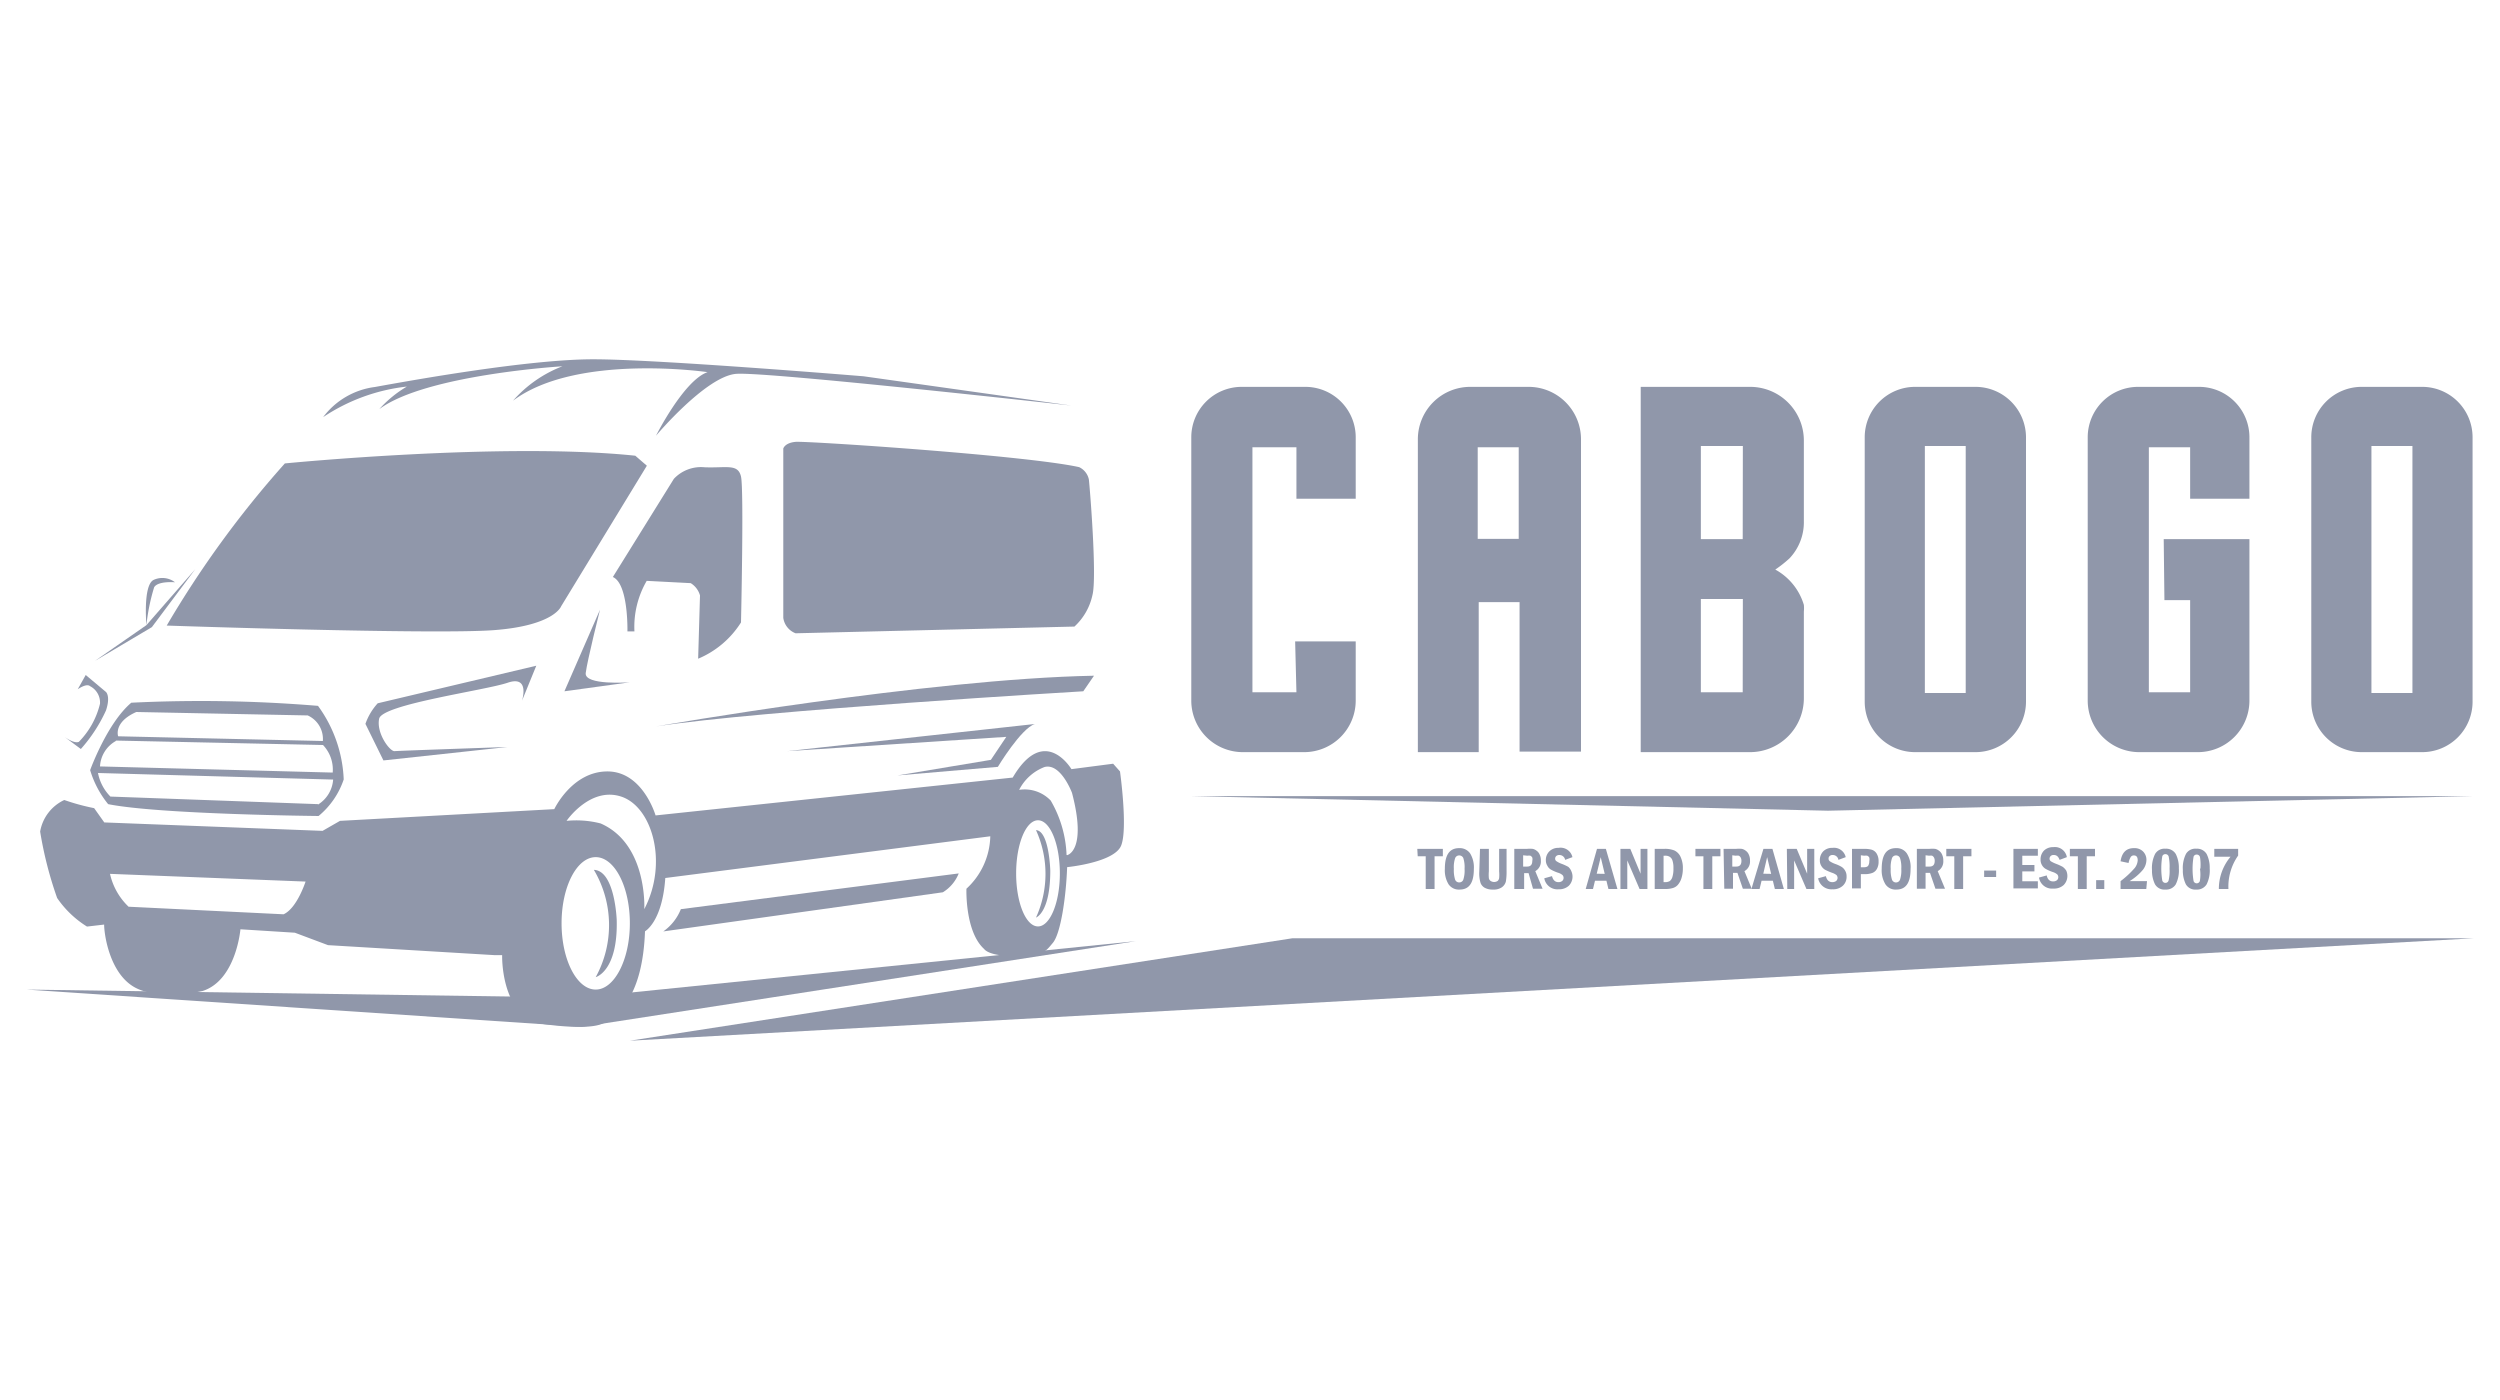 <svg xmlns="http://www.w3.org/2000/svg" id="Capa_1" data-name="Capa 1" viewBox="0 0 175 98"><defs><style>.cls-1{fill:#9097aa;}</style></defs><path class="cls-1" d="M90.66,44.9H94.9v4.15a3.61,3.61,0,0,1-3.61,3.6H87a3.61,3.61,0,0,1-3.61-3.6V30.61a3.53,3.53,0,0,1,3.53-3.53h4.45a3.53,3.53,0,0,1,3.53,3.53v4.3H90.75v-3.6H87.67V48.46h3.08Z"></path><path class="cls-1" d="M151.46,37.74h6V49.05a3.61,3.61,0,0,1-3.61,3.6h-4.1a3.61,3.61,0,0,1-3.61-3.6V30.61a3.53,3.53,0,0,1,3.53-3.53h4.26a3.53,3.53,0,0,1,3.53,3.53v4.3h-4.15v-3.6h-2.89V48.46h2.89l0-6.45-1.8,0Z"></path><path class="cls-1" d="M107,27.08h-4.08a3.67,3.67,0,0,0-3.67,3.67v21.9h4.26V42.15h2.86V52.61l4.3,0V30.75A3.67,3.67,0,0,0,107,27.08Zm-.69,10.64h-2.87V31.31h2.87Z"></path><path class="cls-1" d="M126.27,36.46V30.84a3.76,3.76,0,0,0-3.76-3.76h-7.66V52.65h7.64a3.77,3.77,0,0,0,3.78-3.77V42.81a2.42,2.42,0,0,0,0-.47,4.18,4.18,0,0,0-2-2.47,8.63,8.63,0,0,0,1-.79A3.68,3.68,0,0,0,126.27,36.46Zm-4.28,12h-2.93V41.93H122Zm0-10.72h-2.93V31.22H122Z"></path><path class="cls-1" d="M138.28,27.08h-4.22a3.53,3.53,0,0,0-3.53,3.54v18.5a3.53,3.53,0,0,0,3.53,3.53h4.22a3.54,3.54,0,0,0,3.54-3.53V30.62A3.54,3.54,0,0,0,138.28,27.08Zm-.68,21.43h-2.86V31.22h2.86Z"></path><path class="cls-1" d="M169.54,27.08h-4.21a3.53,3.53,0,0,0-3.54,3.54v18.5a3.53,3.53,0,0,0,3.54,3.53h4.21a3.53,3.53,0,0,0,3.54-3.53V30.62A3.53,3.53,0,0,0,169.54,27.08Zm-.67,21.43H166V31.22h2.87Z"></path><path class="cls-1" d="M99.21,59.42H101v.52h-.58v2.29h-.62V59.94h-.56Z"></path><path class="cls-1" d="M103.17,60.82c0,1-.34,1.45-1,1.45a.87.87,0,0,1-.77-.37,1.87,1.87,0,0,1-.26-1.08c0-1,.34-1.45,1-1.45a.88.88,0,0,1,.77.37A1.87,1.87,0,0,1,103.17,60.82Zm-.65,0a2.09,2.09,0,0,0-.09-.76.31.31,0,0,0-.29-.18.3.3,0,0,0-.28.19,2,2,0,0,0-.09.75,2.17,2.17,0,0,0,.09.76.3.3,0,0,0,.28.19.3.3,0,0,0,.29-.19A2.05,2.05,0,0,0,102.52,60.82Z"></path><path class="cls-1" d="M103.6,59.42h.62V61a2.51,2.51,0,0,0,0,.47.29.29,0,0,0,.13.2.45.45,0,0,0,.48,0,.33.33,0,0,0,.11-.21,2.58,2.58,0,0,0,0-.46V59.42h.52V61a4,4,0,0,1-.05.71.72.72,0,0,1-.28.4,1,1,0,0,1-.62.16,1.15,1.15,0,0,1-.57-.12.66.66,0,0,1-.3-.34,2.34,2.34,0,0,1-.09-.78Z"></path><path class="cls-1" d="M106,59.42h.89a2.24,2.24,0,0,1,.4,0,.67.67,0,0,1,.27.13.62.62,0,0,1,.22.28.91.91,0,0,1,.08.41.77.77,0,0,1-.39.74l.51,1.23h-.67L107,61.12h-.31v1.11H106Zm.62.45v.79h.28c.24,0,.36-.13.36-.4a.46.46,0,0,0,0-.23.32.32,0,0,0-.13-.13.58.58,0,0,0-.21,0Z"></path><path class="cls-1" d="M110.07,60l-.51.19a.41.41,0,0,0-.4-.34.32.32,0,0,0-.22.07.25.25,0,0,0-.08.18.21.21,0,0,0,.1.19,1.73,1.73,0,0,0,.39.19,3.63,3.63,0,0,1,.43.2A.81.81,0,0,1,110,61a.91.91,0,0,1-.18,1,1,1,0,0,1-.72.25.93.93,0,0,1-1-.77l.54-.15q.11.42.45.42a.4.4,0,0,0,.26-.08.27.27,0,0,0,.1-.22.28.28,0,0,0-.07-.19.8.8,0,0,0-.32-.17,3,3,0,0,1-.48-.21.62.62,0,0,1-.26-.27.71.71,0,0,1-.11-.39.84.84,0,0,1,.25-.63.88.88,0,0,1,.64-.24A.85.85,0,0,1,110.07,60Z"></path><path class="cls-1" d="M111.79,59.42h.62l.81,2.81h-.63l-.14-.58h-.8l-.14.58H111Zm.54,1.75L112.05,60l-.28,1.16Z"></path><path class="cls-1" d="M113.43,59.42h.69l.72,1.74V59.42h.48v2.81h-.55l-.86-2v2h-.48Z"></path><path class="cls-1" d="M115.83,59.42h.67a1.77,1.77,0,0,1,.7.11.9.9,0,0,1,.43.43,1.83,1.83,0,0,1,.17.85,2.25,2.25,0,0,1-.1.67,1.31,1.31,0,0,1-.26.47.75.75,0,0,1-.37.22,1.75,1.75,0,0,1-.5.06h-.74Zm.62.48v1.85h.1a.63.63,0,0,0,.34-.08.58.58,0,0,0,.18-.29,1.89,1.89,0,0,0,.07-.6,1.6,1.6,0,0,0-.07-.55.46.46,0,0,0-.2-.26.58.58,0,0,0-.32-.07Z"></path><path class="cls-1" d="M118.68,59.42h1.75v.52h-.57v2.29h-.62V59.94h-.56Z"></path><path class="cls-1" d="M120.65,59.42h.88a2.24,2.24,0,0,1,.4,0,.67.67,0,0,1,.27.13.62.62,0,0,1,.22.28.91.91,0,0,1,.08.41.77.77,0,0,1-.39.74l.51,1.23H122l-.38-1.11h-.31v1.11h-.61Zm.61.45v.79h.28c.24,0,.36-.13.36-.4a.46.46,0,0,0-.05-.23.32.32,0,0,0-.13-.13.58.58,0,0,0-.21,0Z"></path><path class="cls-1" d="M123.44,59.42h.63l.8,2.81h-.63l-.14-.58h-.79l-.14.58h-.57Zm.54,1.75L123.7,60l-.27,1.16Z"></path><path class="cls-1" d="M125.08,59.42h.69l.73,1.74V59.42H127v2.81h-.55l-.86-2v2h-.48Z"></path><path class="cls-1" d="M129.2,60l-.51.19a.4.4,0,0,0-.4-.34.28.28,0,0,0-.21.07.22.22,0,0,0-.08.18.22.22,0,0,0,.09.19,1.73,1.73,0,0,0,.39.19,2.55,2.55,0,0,1,.43.2.72.72,0,0,1,.25.27.74.74,0,0,1,.1.4A.84.84,0,0,1,129,62a1,1,0,0,1-.73.25.94.94,0,0,1-1-.77l.54-.15c.07.28.22.42.46.42a.45.45,0,0,0,.26-.08.3.3,0,0,0,.1-.22.34.34,0,0,0-.07-.19,1,1,0,0,0-.33-.17,4.12,4.12,0,0,1-.48-.21.75.75,0,0,1-.26-.27.71.71,0,0,1-.1-.39.87.87,0,0,1,.24-.63.88.88,0,0,1,.65-.24A.84.84,0,0,1,129.2,60Z"></path><path class="cls-1" d="M129.64,59.42h.81a2.05,2.05,0,0,1,.57.06.62.62,0,0,1,.35.28,1,1,0,0,1,.13.54,1,1,0,0,1-.11.51.63.63,0,0,1-.31.29,1.51,1.51,0,0,1-.6.09h-.22v1h-.62Zm.62.45v.84h.19q.26,0,.33-.12a.57.57,0,0,0,.07-.31.58.58,0,0,0,0-.25.29.29,0,0,0-.14-.13.58.58,0,0,0-.21,0Z"></path><path class="cls-1" d="M133.74,60.82c0,1-.34,1.45-1,1.45a.85.85,0,0,1-.76-.37,1.87,1.87,0,0,1-.26-1.08c0-1,.34-1.45,1-1.45a.86.86,0,0,1,.76.37A1.79,1.79,0,0,1,133.74,60.82Zm-.65,0a2.09,2.09,0,0,0-.09-.76.29.29,0,0,0-.28-.18.29.29,0,0,0-.28.19,2,2,0,0,0-.09.75,2.17,2.17,0,0,0,.09.76.3.3,0,0,0,.56,0A2.05,2.05,0,0,0,133.09,60.82Z"></path><path class="cls-1" d="M134.18,59.42h.88a2.24,2.24,0,0,1,.4,0,.67.67,0,0,1,.27.13.62.62,0,0,1,.22.28.91.91,0,0,1,.08.41.77.77,0,0,1-.39.74l.51,1.23h-.67l-.38-1.11h-.31v1.11h-.61Zm.61.45v.79h.28c.24,0,.36-.13.36-.4a.46.46,0,0,0-.05-.23.32.32,0,0,0-.13-.13.58.58,0,0,0-.21,0Z"></path><path class="cls-1" d="M136.24,59.42H138v.52h-.58v2.29h-.62V59.94h-.56Z"></path><path class="cls-1" d="M138.89,60.94h.84v.45h-.84Z"></path><path class="cls-1" d="M140.94,59.42h1.71v.48h-1.09v.65h.85V61h-.85v.69h1.09v.5h-1.71Z"></path><path class="cls-1" d="M144.68,60l-.51.19c-.08-.23-.21-.34-.4-.34a.29.29,0,0,0-.22.07.25.25,0,0,0-.08.18.22.22,0,0,0,.09.19,2.17,2.17,0,0,0,.4.19,3.63,3.63,0,0,1,.43.2.93.93,0,0,1,.25.27.91.91,0,0,1-.18,1,1,1,0,0,1-.73.25.92.92,0,0,1-1-.77l.54-.15q.09.42.45.42a.42.42,0,0,0,.26-.08.27.27,0,0,0,.1-.22.28.28,0,0,0-.07-.19.88.88,0,0,0-.32-.17,3,3,0,0,1-.48-.21.7.7,0,0,1-.27-.27.71.71,0,0,1-.1-.39.87.87,0,0,1,.24-.63.9.9,0,0,1,.65-.24A.85.85,0,0,1,144.68,60Z"></path><path class="cls-1" d="M144.89,59.42h1.76v.52h-.58v2.29h-.62V59.94h-.56Z"></path><path class="cls-1" d="M146.73,61.61h.57v.62h-.57Z"></path><path class="cls-1" d="M149,60.41l-.56-.12c.09-.61.4-.92.93-.92a.84.84,0,0,1,.65.24.82.82,0,0,1,.23.58,1.15,1.15,0,0,1-.25.7,3.83,3.83,0,0,1-.93.79h1.22l-.05.55h-1.8v-.55a6.58,6.58,0,0,0,1-.93,1,1,0,0,0,.2-.52c0-.24-.09-.35-.27-.35a.25.25,0,0,0-.23.13A1.22,1.22,0,0,0,149,60.41Z"></path><path class="cls-1" d="M152.52,60.79a2.17,2.17,0,0,1-.22,1.12.79.79,0,0,1-.72.36.76.76,0,0,1-.73-.37,2.15,2.15,0,0,1-.21-1,2.21,2.21,0,0,1,.22-1.13.76.76,0,0,1,.72-.36.78.78,0,0,1,.73.38A2.13,2.13,0,0,1,152.52,60.79Zm-.65,0a3.39,3.39,0,0,0-.06-.82.23.23,0,0,0-.23-.18.22.22,0,0,0-.22.15,5.2,5.2,0,0,0,0,1.7.23.23,0,0,0,.44,0A2.81,2.81,0,0,0,151.87,60.82Z"></path><path class="cls-1" d="M154.68,60.79a2.17,2.17,0,0,1-.22,1.12.79.79,0,0,1-.72.36.76.76,0,0,1-.73-.37,2.15,2.15,0,0,1-.21-1,2.21,2.21,0,0,1,.22-1.13.76.76,0,0,1,.72-.36.78.78,0,0,1,.73.38A2.13,2.13,0,0,1,154.68,60.79Zm-.65,0A3.39,3.39,0,0,0,154,60a.23.23,0,0,0-.23-.18.22.22,0,0,0-.22.15,5.2,5.2,0,0,0,0,1.7.23.23,0,0,0,.44,0A2.81,2.81,0,0,0,154,60.82Z"></path><path class="cls-1" d="M155,59.42h1.67v.47a3.78,3.78,0,0,0-.68,2.34h-.67a3.49,3.49,0,0,1,.82-2.26H155Z"></path><path class="cls-1" d="M35.52,52.29l-8.68.94-1.26-2.56a4.19,4.19,0,0,1,.86-1.44l11.1-2.63-1,2.45s.58-1.8-1-1.26-8.79,1.51-9,2.52.75,2.3,1.08,2.27S35.52,52.29,35.52,52.29Z"></path><path class="cls-1" d="M4.5,51.57l1.16.86a10.72,10.72,0,0,0,1.76-2.7c.33-1,0-1.29,0-1.29L6,47.25l-.56,1s.61-.44.86-.22A1.29,1.29,0,0,1,7,49.26a5.71,5.71,0,0,1-1.48,2.67C5.18,52.08,4.5,51.57,4.5,51.57Z"></path><path class="cls-1" d="M22.26,49.41a99.31,99.31,0,0,0-13.07-.22c-1.7,1.44-2.88,4.72-2.88,4.72a6.91,6.91,0,0,0,1.26,2.38c3.6.72,14.73.83,14.73.83a5.65,5.65,0,0,0,1.76-2.56A9.36,9.36,0,0,0,22.26,49.41Zm-12.72.43,12,.24a1.81,1.81,0,0,1,1.06,1.79L8.27,51.54S7.92,50.56,9.54,49.84Zm-1.43,2,14.5.31a2.5,2.5,0,0,1,.68,1.93L7,53.65A2.17,2.17,0,0,1,8.11,51.87Zm14.15,4.45L7.73,55.76a3.19,3.19,0,0,1-.87-1.65l16.46.46A2.24,2.24,0,0,1,22.26,56.32Z"></path><path class="cls-1" d="M11.67,43.79a70.65,70.65,0,0,1,8.27-11.35s15.29-1.51,24.53-.54l.81.7-6,9.84s-.48,1.35-4.7,1.67S11.67,43.79,11.67,43.79Z"></path><path class="cls-1" d="M42.9,40.39l4.27-6.87a2.6,2.6,0,0,1,2.16-.81c1.52.06,2.33-.27,2.54.65s0,10.21,0,10.21a6.52,6.52,0,0,1-3,2.54L49,41.68a1.48,1.48,0,0,0-.65-.86l-3.08-.16a6.42,6.42,0,0,0-.86,3.54h-.49S44,40.87,42.9,40.39Z"></path><path class="cls-1" d="M55.69,44.33a1.36,1.36,0,0,1-.86-1.08c0-.76,0-11.85,0-11.85s.1-.4.86-.47,16.17.95,19.85,1.77a1.23,1.23,0,0,1,.68.86c.07.58.58,6.88.25,8.1a4.19,4.19,0,0,1-1.26,2.2Z"></path><path class="cls-1" d="M41.7,68.4s1.56-.4,1.47-4c0,0-.12-3.46-1.6-3.51A7.57,7.57,0,0,1,41.7,68.4Z"></path><path class="cls-1" d="M72.52,64.23s1-.33,1-3.28c0,0-.07-2.8-1-2.84A7.38,7.38,0,0,1,72.52,64.23Z"></path><path class="cls-1" d="M78.4,54l-.48-.54L75,53.84s-1.89-3.19-4.11.59l-25,2.65S45,54,42.52,54s-3.72,2.64-3.72,2.64l-15,.82-1.22.7L7.3,57.57l-.71-1A15.26,15.26,0,0,1,4.5,56a3,3,0,0,0-1.69,2.21A26.65,26.65,0,0,0,4,62.86a7,7,0,0,0,2.09,2l1.2-.14c0,.7.38,3.36,2.08,4.36s4.81.29,4.81.29c2.35-.75,2.65-4.32,2.65-4.32l3.81.24,2.32.87,11.67.7h.52s-.12,3.89,2.44,4.76c0,0,3.53.59,4.66,0s2.74-2,2.9-6.43c0,0,1.21-.65,1.42-3.73l22.75-2.92a5.13,5.13,0,0,1-1.67,3.67s-.11,3,1.24,4.22c0,0,.32.54,2.27.48s2-.27,2.54-.91.92-3.14,1-5.3c0,0,3.3-.32,3.78-1.51S78.4,54,78.4,54ZM19.85,64,9,63.47a4.56,4.56,0,0,1-1.3-2.3l13.69.54S20.79,63.58,19.85,64ZM41.7,69.27c-1.32,0-2.39-2.08-2.39-4.64S40.38,60,41.7,60s2.39,2.07,2.39,4.63S43,69.27,41.7,69.27Zm3.4-5.63s.25-4.56-3.06-6a6.85,6.85,0,0,0-2.38-.18s1.64-2.41,3.82-1.7S46.79,60.4,45.1,63.64Zm27.56,1.21c-.85,0-1.53-1.66-1.53-3.71s.68-3.72,1.53-3.72,1.53,1.67,1.53,3.72S73.5,64.85,72.66,64.85Zm2-5a8.17,8.17,0,0,0-1.11-3.81,2.52,2.52,0,0,0-2.21-.75,3.33,3.33,0,0,1,1.78-1.6c1.14-.29,1.92,1.81,1.92,1.81C76.11,59.57,74.7,59.86,74.7,59.86Z"></path><path class="cls-1" d="M69.85,53.68s1.62-2.69,2.59-3L55.1,52.58l15.34-1-1.08,1.61-6.54,1.09Z"></path><path class="cls-1" d="M75.83,48.39s-22.72,1.34-29.91,2.46c0,0,19-3.33,30.66-3.55Z"></path><path class="cls-1" d="M42,42.68l-2.49,5.71,4.57-.63S40.89,48,41,47.11,42,42.68,42,42.68Z"></path><path class="cls-1" d="M10.25,43.76S10,41,10.74,40.6a1.45,1.45,0,0,1,1.51.16s-1.19-.11-1.46.35A13.87,13.87,0,0,0,10.25,43.76Z"></path><path class="cls-1" d="M46.43,65.2a3.47,3.47,0,0,0,1.23-1.56l19.45-2.5A2.72,2.72,0,0,1,66,62.46Z"></path><path class="cls-1" d="M22.62,29.2a5.39,5.39,0,0,1,3.62-2.11c2.65-.48,10.76-1.94,15.29-1.94s18.92,1.19,18.92,1.19L75,28.39S53.64,26,51.53,26.17s-5.61,4.33-5.61,4.33,1.95-3.88,3.61-4.45c0,0-9.18-1.34-13.62,2a8.78,8.78,0,0,1,3.46-2.41s-9.58.58-12.82,3a8.13,8.13,0,0,1,1.93-1.58A13.14,13.14,0,0,0,22.62,29.2Z"></path><polygon class="cls-1" points="10.25 43.76 6.65 46.26 10.63 43.9 13.67 39.84 10.25 43.76"></polygon><polygon class="cls-1" points="1.85 69.27 40.72 71.88 79.51 65.88 40.68 69.83 1.85 69.27"></polygon><polygon class="cls-1" points="44.09 72.85 90.46 65.68 173.15 65.68 44.09 72.85"></polygon><polygon class="cls-1" points="83.39 55.73 173.08 55.73 127.96 56.75 83.39 55.73"></polygon></svg>